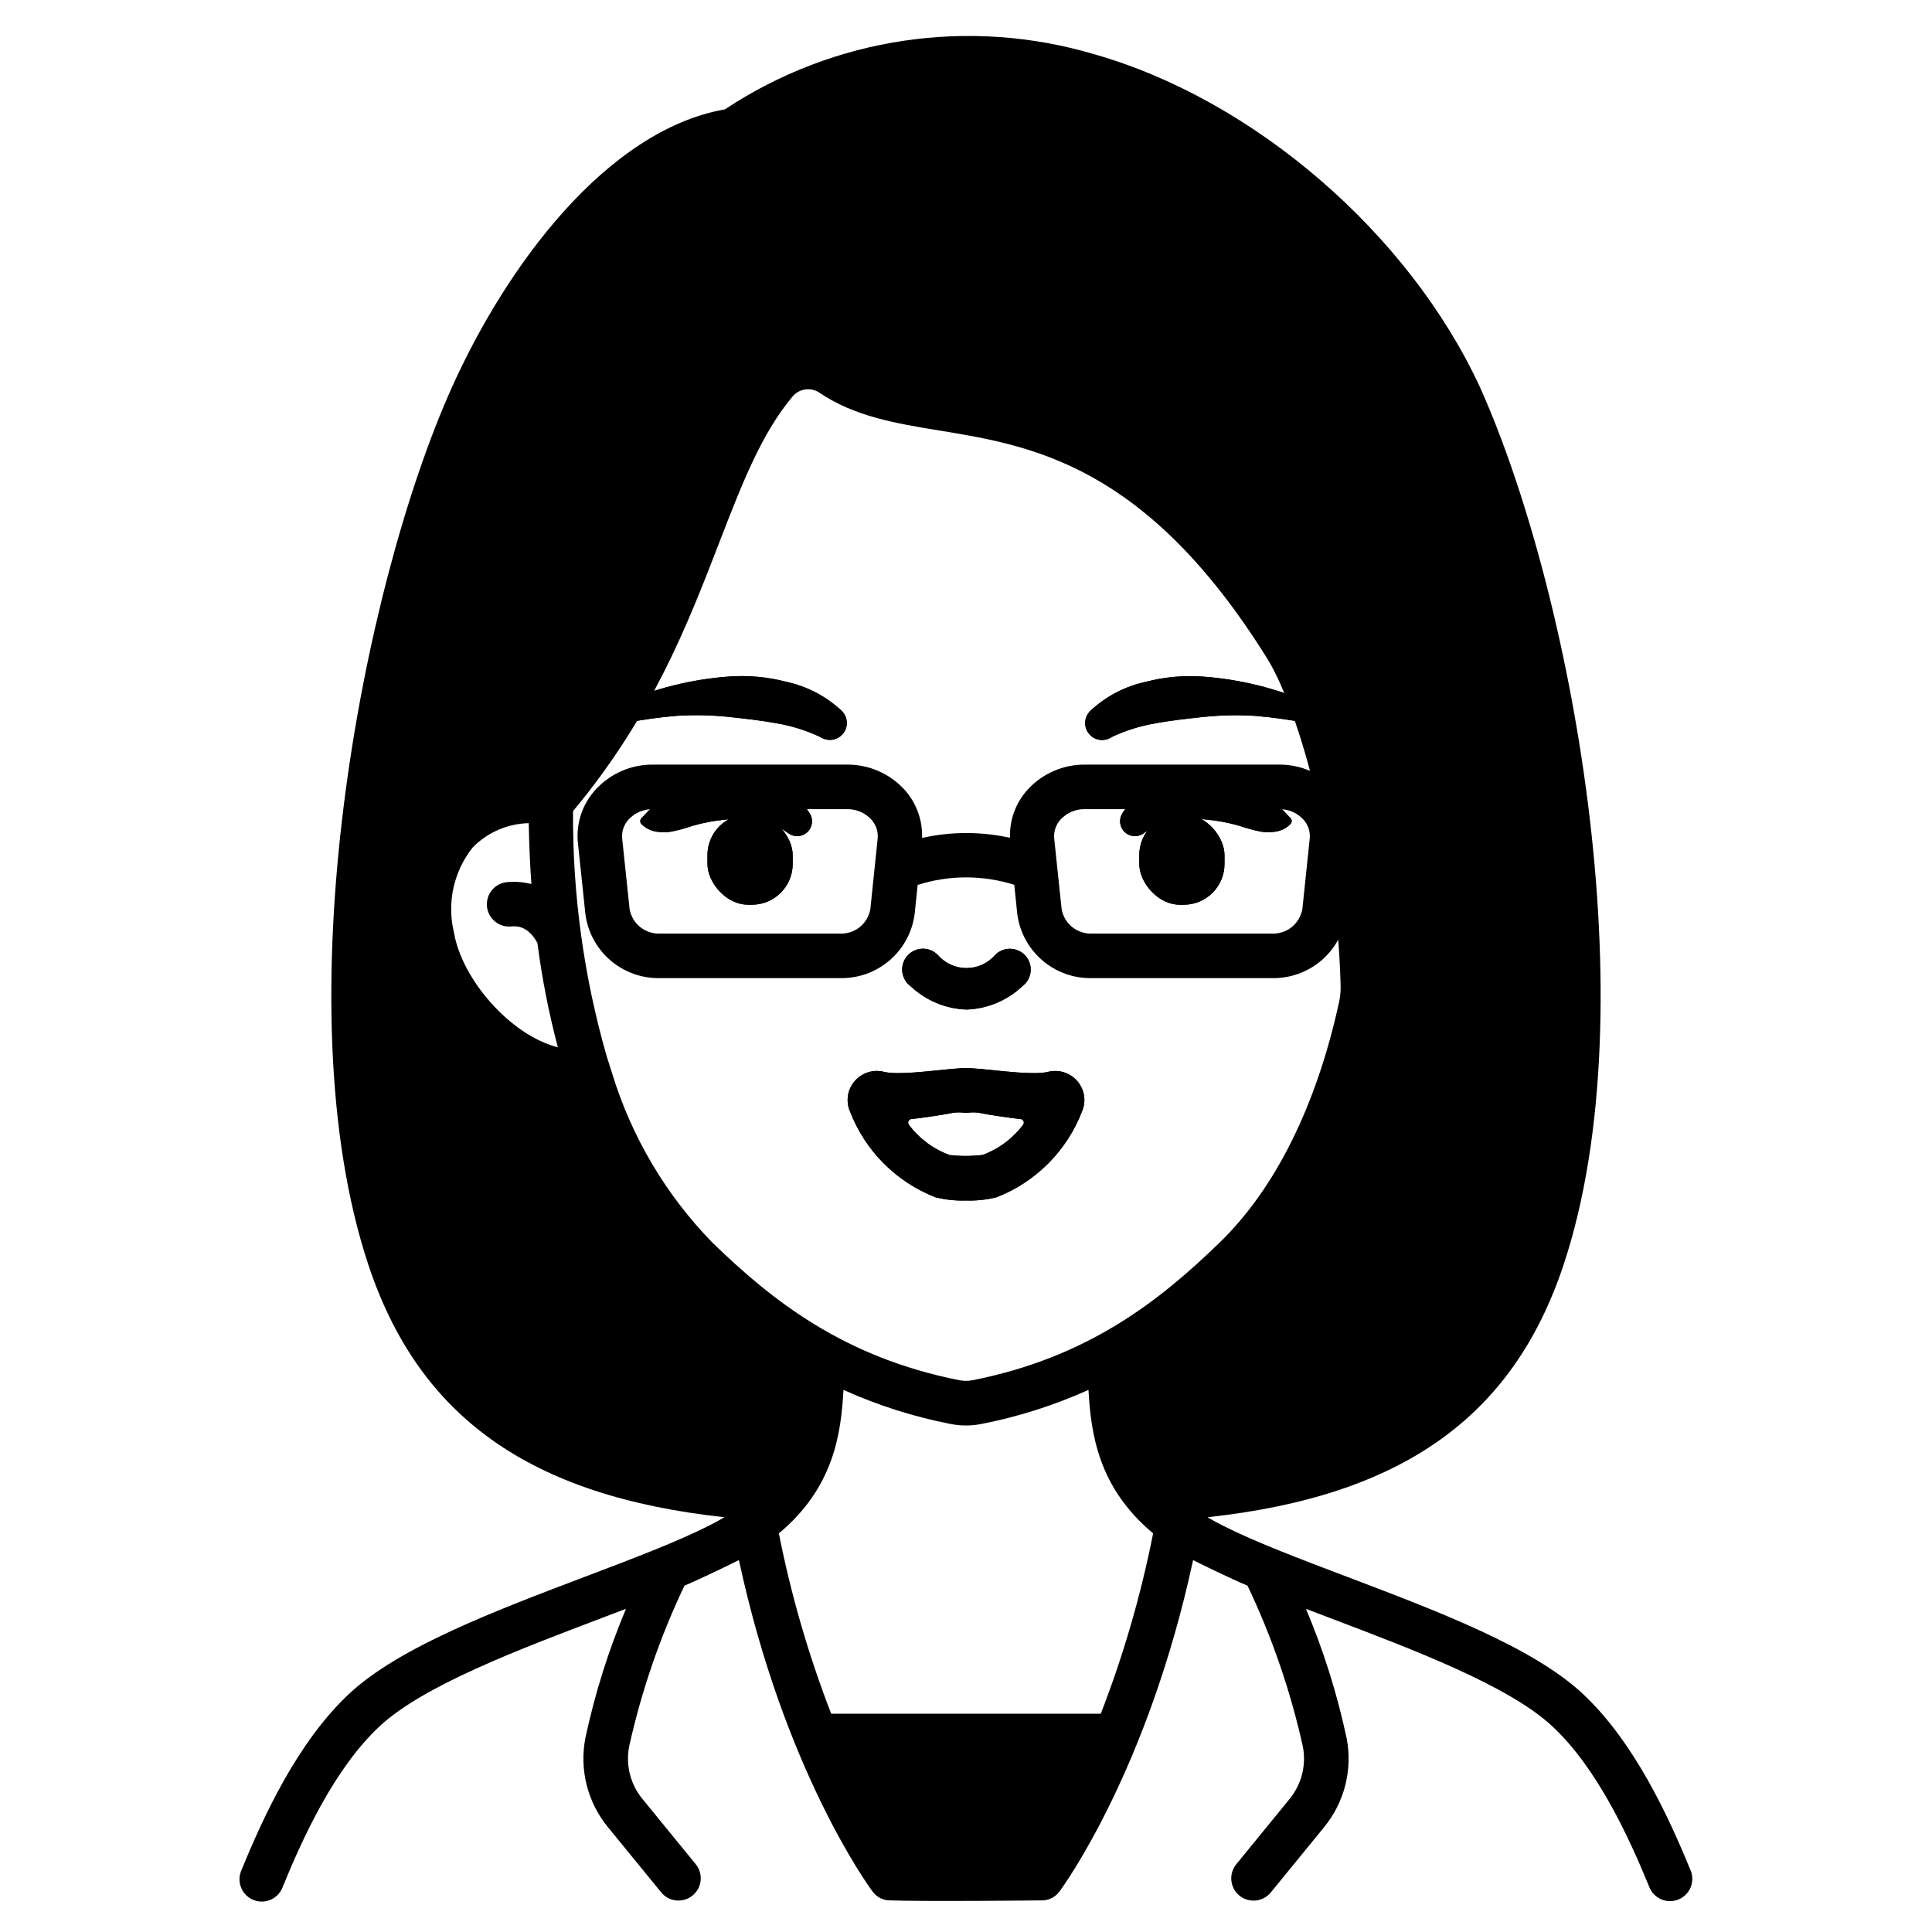 <?xml version="1.0" encoding="UTF-8"?>
<!-- Uploaded to: ICON Repo, www.svgrepo.com, Generator: ICON Repo Mixer Tools -->
<svg fill="#000000" width="800px" height="800px" version="1.1" viewBox="144 144 512 512" xmlns="http://www.w3.org/2000/svg">
 <g>
  <path d="m400.14 411.54c-5.504-0.184-10.754-2.367-14.77-6.141-1.25-0.902-2.066-2.285-2.25-3.82-0.184-1.531 0.285-3.07 1.289-4.238 1.004-1.172 2.457-1.867 3.996-1.922 1.543-0.051 3.035 0.547 4.117 1.648 1.906 2.211 4.684 3.484 7.602 3.484 2.922 0 5.695-1.273 7.606-3.484 1.082-1.094 2.57-1.68 4.109-1.625 1.535 0.055 2.977 0.75 3.981 1.914 1.004 1.168 1.473 2.699 1.293 4.227-0.176 1.527-0.984 2.91-2.227 3.816-4.004 3.769-9.246 5.953-14.746 6.141z"/>
  <path d="m432.91 332.42c4.109-3.863 9.199-6.535 14.715-7.719 4.992-1.305 10.172-1.773 15.316-1.387 9.977 0.754 19.75 3.211 28.895 7.269 1.23 0.547 1.855 1.93 1.453 3.215-0.402 1.285-1.703 2.062-3.027 1.809h-0.082c-4.508-0.898-9.062-1.531-13.645-1.898-4.496-0.273-9.004-0.184-13.484 0.27-4.414 0.488-8.754 0.934-12.945 1.73-3.875 0.656-7.641 1.824-11.203 3.477l-0.723 0.395c-1.965 1.047-4.398 0.5-5.723-1.289-1.324-1.789-1.137-4.277 0.438-5.848z"/>
  <path d="m361.08 339.17c-3.562-1.652-7.328-2.82-11.199-3.477-4.191-0.789-8.535-1.242-12.945-1.73-4.481-0.457-8.992-0.543-13.488-0.27-4.582 0.367-9.137 1-13.645 1.898h-0.078c-1.324 0.254-2.625-0.523-3.027-1.809-0.402-1.285 0.223-2.668 1.453-3.215 9.145-4.059 18.918-6.516 28.895-7.269 5.148-0.387 10.324 0.082 15.316 1.387 5.519 1.184 10.605 3.852 14.719 7.719 1.586 1.562 1.785 4.055 0.465 5.852-1.32 1.793-3.758 2.348-5.723 1.305z"/>
  <path d="m456.73 359.81h0.965c5.973 0 10.812 5.973 10.812 10.812v2.332c0 5.973-4.84 10.812-10.812 10.812h-0.965c-5.973 0-10.812-5.973-10.812-10.812v-2.332c0-5.973 4.84-10.812 10.812-10.812z"/>
  <path d="m343.26 383.76h-0.965c-5.973 0-10.812-5.973-10.812-10.812v-2.332c0-5.973 4.84-10.812 10.812-10.812h0.965c5.973 0 10.812 5.973 10.812 10.812v2.332c0 5.973-4.84 10.812-10.812 10.812z"/>
  <path d="m441.43 359.54c2.5-3.84 6.258-6.695 10.625-8.078 4.066-1.301 8.352-1.746 12.598-1.312 4.176 0.328 8.254 1.469 11.996 3.356 2.414 1.301 4.691 2.848 6.789 4.617l2.578 2.719c0.391 0.414 0.402 1.055 0.027 1.484-1.09 1.133-2.527 1.863-4.086 2.078-1.238 0.184-2.5 0.184-3.738 0-1.945-0.375-3.863-0.891-5.731-1.551-2.891-0.832-5.856-1.391-8.852-1.668-2.926-0.301-5.879-0.195-8.777 0.312-2.664 0.477-5.191 1.527-7.414 3.074l-0.395 0.285h0.004c-1.531 1.09-3.621 0.945-4.988-0.348-1.367-1.293-1.629-3.371-0.625-4.961z"/>
  <path d="m352.55 364.57c-2.223-1.547-4.75-2.59-7.414-3.066-2.894-0.508-5.848-0.613-8.777-0.309-2.996 0.273-5.957 0.832-8.852 1.664-1.867 0.66-3.785 1.176-5.731 1.551-1.238 0.184-2.5 0.184-3.738 0-1.559-0.215-2.996-0.945-4.086-2.078-0.375-0.426-0.367-1.07 0.023-1.484l2.582-2.719c2.109-1.77 4.391-3.316 6.812-4.617 3.746-1.887 7.82-3.027 12-3.356 4.242-0.434 8.531 0.012 12.594 1.312 4.371 1.383 8.125 4.238 10.625 8.078 1.008 1.59 0.746 3.668-0.621 4.961-1.363 1.293-3.453 1.441-4.984 0.352z"/>
  <path d="m400 462.15c-2.719 0.082-5.434-0.203-8.074-0.855-10.426-4.059-18.656-12.324-22.676-22.77-1.148-2.676-0.672-5.777 1.227-7.984 1.91-2.254 4.934-3.219 7.797-2.488 4.664 1.18 18.395-1.18 21.727-0.969 3.324-0.207 17.074 2.144 21.715 0.973 2.863-0.734 5.894 0.23 7.809 2.488 1.902 2.211 2.375 5.312 1.219 7.988-4.019 10.441-12.246 18.703-22.672 22.762-2.641 0.652-5.356 0.938-8.07 0.855zm-15.098-20.039c2.727 3.664 6.473 6.445 10.766 7.992 2.898 0.328 5.828 0.316 8.723-0.027 4.266-1.559 7.984-4.324 10.703-7.965 0.211-0.277 0.258-0.652 0.117-0.973-0.141-0.324-0.441-0.547-0.789-0.582-3.242-0.332-8.988-1.25-9.949-1.453h-0.004c-1.316-0.328-2.684-0.402-4.031-0.215-0.293 0.023-0.586 0.023-0.879 0-1.348-0.184-2.715-0.109-4.031 0.215-0.957 0.199-6.691 1.121-9.949 1.453-0.352 0.035-0.652 0.258-0.793 0.582-0.137 0.32-0.094 0.695 0.117 0.973z"/>
  <path d="m400.14 411.54c-5.504-0.184-10.754-2.367-14.77-6.141-1.25-0.902-2.066-2.285-2.25-3.82-0.184-1.531 0.285-3.07 1.289-4.238 1.004-1.172 2.457-1.867 3.996-1.922 1.543-0.051 3.035 0.547 4.117 1.648 1.906 2.211 4.684 3.484 7.602 3.484 2.922 0 5.695-1.273 7.606-3.484 1.082-1.094 2.57-1.68 4.109-1.625 1.535 0.055 2.977 0.75 3.981 1.914 1.004 1.168 1.473 2.699 1.293 4.227-0.176 1.527-0.984 2.91-2.227 3.816-4.004 3.769-9.246 5.953-14.746 6.141z"/>
  <path d="m432.91 332.42c4.109-3.863 9.199-6.535 14.715-7.719 4.992-1.305 10.172-1.773 15.316-1.387 9.977 0.754 19.75 3.211 28.895 7.269 1.23 0.547 1.855 1.93 1.453 3.215-0.402 1.285-1.703 2.062-3.027 1.809h-0.082c-4.508-0.898-9.062-1.531-13.645-1.898-4.496-0.273-9.004-0.184-13.484 0.27-4.414 0.488-8.754 0.934-12.945 1.73-3.875 0.656-7.641 1.824-11.203 3.477l-0.723 0.395c-1.965 1.047-4.398 0.5-5.723-1.289-1.324-1.789-1.137-4.277 0.438-5.848z"/>
  <path d="m361.08 339.17c-3.562-1.652-7.328-2.82-11.199-3.477-4.191-0.789-8.535-1.242-12.945-1.73-4.481-0.457-8.992-0.543-13.488-0.27-4.582 0.367-9.137 1-13.645 1.898h-0.078c-1.324 0.254-2.625-0.523-3.027-1.809-0.402-1.285 0.223-2.668 1.453-3.215 9.145-4.059 18.918-6.516 28.895-7.269 5.148-0.387 10.324 0.082 15.316 1.387 5.519 1.184 10.605 3.852 14.719 7.719 1.586 1.562 1.785 4.055 0.465 5.852-1.32 1.793-3.758 2.348-5.723 1.305z"/>
  <path d="m343.26 383.76h-0.965c-5.973 0-10.812-5.973-10.812-10.812v-2.332c0-5.973 4.84-10.812 10.812-10.812h0.965c5.973 0 10.812 5.973 10.812 10.812v2.332c0 5.973-4.84 10.812-10.812 10.812z"/>
  <path d="m352.55 364.57c-2.223-1.547-4.75-2.59-7.414-3.066-2.894-0.508-5.848-0.613-8.777-0.309-2.996 0.273-5.957 0.832-8.852 1.664-1.867 0.66-3.785 1.176-5.731 1.551-1.238 0.184-2.5 0.184-3.738 0-1.559-0.215-2.996-0.945-4.086-2.078-0.375-0.426-0.367-1.07 0.023-1.484l2.582-2.719c2.109-1.77 4.391-3.316 6.812-4.617 3.746-1.887 7.82-3.027 12-3.356 4.242-0.434 8.531 0.012 12.594 1.312 4.371 1.383 8.125 4.238 10.625 8.078 1.008 1.59 0.746 3.668-0.621 4.961-1.363 1.293-3.453 1.441-4.984 0.352z"/>
  <path d="m400 462.15c-2.719 0.082-5.434-0.203-8.074-0.855-10.426-4.059-18.656-12.324-22.676-22.77-1.148-2.676-0.672-5.777 1.227-7.984 1.91-2.254 4.934-3.219 7.797-2.488 4.664 1.18 18.395-1.18 21.727-0.969 3.324-0.207 17.074 2.144 21.715 0.973 2.863-0.734 5.894 0.23 7.809 2.488 1.902 2.211 2.375 5.312 1.219 7.988-4.019 10.441-12.246 18.703-22.672 22.762-2.641 0.652-5.356 0.938-8.07 0.855zm-15.941-21.168c2.809 4.191 6.875 7.383 11.609 9.121 2.898 0.328 5.828 0.316 8.723-0.027 4.703-1.75 8.738-4.93 11.531-9.094 0.105-0.117 0.027-0.301-0.129-0.309-2.566-0.113-10.234-1.336-11.34-1.574-1.316-0.328-2.684-0.402-4.031-0.215-0.293 0.023-0.586 0.023-0.879 0-1.348-0.184-2.715-0.109-4.031 0.215-1.117 0.23-8.773 1.453-11.34 1.574-0.148 0.02-0.215 0.199-0.113 0.309z"/>
  <path d="m591.96 639.53c-5.723-13.996-14.926-34.078-28.688-46.82-13.195-12.227-38.234-21.723-62.453-30.906-12.523-4.75-24.355-9.238-32.887-13.566-1.395-0.707-2.699-1.426-3.938-2.152 51.527-5.59 80.949-26.535 94.352-66.844 22.863-68.777 1.855-179.25-22.133-232.62-18.805-40.699-59.84-76.145-102.09-88.207-33.215-9.91-69.113-4.574-98.008 14.562-31.406 5.562-57.918 41.551-72.371 73.703-23.941 53.309-44.973 163.78-22.109 232.56 13.402 40.309 42.824 61.258 94.352 66.844-1.23 0.727-2.539 1.445-3.938 2.152-8.531 4.328-20.359 8.816-32.887 13.566-24.219 9.184-49.258 18.68-62.453 30.906-13.777 12.742-22.961 32.824-28.688 46.82h0.004c-0.688 1.465-0.742 3.144-0.152 4.652 0.586 1.508 1.766 2.707 3.262 3.316 1.496 0.613 3.18 0.586 4.652-0.074 1.477-0.664 2.617-1.902 3.152-3.426 5.301-12.957 13.742-31.488 25.781-42.625 11.512-10.664 36.539-20.152 58.617-28.527 2.215-0.84 4.398-1.668 6.559-2.496-4.652 11.043-8.254 22.496-10.758 34.211-1.641 8.391 0.551 17.074 5.984 23.676l14.102 17.262v0.004c2.066 2.523 5.785 2.898 8.312 0.832 2.523-2.066 2.898-5.785 0.832-8.312l-14.098-17.258c-3.203-3.883-4.5-8.992-3.543-13.93 3.262-14.715 8.18-29.012 14.656-42.621 4.367-1.828 13.621-6.34 14.434-6.789 12.004 55.797 34.414 86.516 35.426 87.852 1.012 1.398 2.606 2.258 4.328 2.34 10.234 0.348 41 0 41 0 1.66-0.145 3.184-0.988 4.184-2.324 0.992-1.336 23.398-32.055 35.426-87.852 0.812 0.449 10.062 4.965 14.434 6.789l-0.004 0.004c6.477 13.605 11.395 27.902 14.656 42.617 0.961 4.938-0.34 10.047-3.539 13.926l-14.098 17.262h-0.004c-0.992 1.215-1.461 2.769-1.305 4.328 0.156 1.559 0.926 2.992 2.137 3.984 2.527 2.066 6.246 1.691 8.312-0.832l14.102-17.266v-0.004c5.434-6.598 7.629-15.285 5.984-23.672-2.504-11.715-6.106-23.168-10.758-34.211 2.16 0.828 4.328 1.656 6.559 2.496 22.082 8.375 47.105 17.867 58.617 28.527 12.039 11.152 20.469 29.664 25.781 42.625 0.566 1.488 1.707 2.684 3.168 3.316 1.457 0.637 3.113 0.652 4.586 0.051 1.473-0.602 2.641-1.773 3.238-3.25 0.598-1.473 0.574-3.129-0.066-4.586zm-327.66-248.44c-1.906-7.875-0.066-16.188 4.984-22.523 3.918-3.996 9.246-6.297 14.84-6.418 0.094 5.496 0.328 10.875 0.703 16.137l0.004 0.004c-2.102-0.547-4.281-0.723-6.445-0.52-1.562 0.141-3.008 0.902-4.012 2.113-1 1.211-1.48 2.769-1.328 4.332 0.152 1.566 0.922 3.004 2.137 4 1.215 0.996 2.777 1.465 4.34 1.305 1.102-0.105 4.328-0.359 6.894 4.375l0.004 0.004c1.203 9.32 3.012 18.555 5.418 27.641-12.547-3.168-25.469-17.996-27.539-30.449zm171.42 207.06h-71.441c-6.012-15.492-10.652-31.484-13.871-47.789 14.562-12.148 16.473-26.371 17.125-38.02 9.082 4.09 18.609 7.121 28.391 9.027 2.688 0.531 5.453 0.531 8.137 0 9.785-1.91 19.312-4.941 28.398-9.031 0.652 11.637 2.578 25.871 17.125 38.02h0.004c-3.219 16.305-7.859 32.297-13.867 47.793zm-33.953-88.379c-1.172 0.227-2.371 0.227-3.543 0-30.699-6.078-49.594-21.113-65.418-36.453l0.004 0.004c-12.262-12.566-21.352-27.871-26.523-44.648-0.117-0.348-1.441-4.531-1.504-4.746-6.07-21.121-9.074-43-8.922-64.977 20.984-25.145 30.406-49.555 38.742-71.145 6.086-15.742 11.191-28.891 19.43-38.727 1.781-2.121 4.879-2.547 7.168-0.984 9.293 6.297 20.309 8.129 31.785 10.004 24.402 3.996 54.738 8.965 86.758 60.289 7.57 12.129 18.438 46.75 19.539 86.898h-0.004c0.035 1.41-0.098 2.82-0.395 4.199-5.977 27.445-16.883 49.484-31.695 63.836-15.828 15.332-34.715 30.367-65.422 36.449z"/>
  <path d="m456.73 359.81h0.965c5.973 0 10.812 5.973 10.812 10.812v2.332c0 5.973-4.84 10.812-10.812 10.812h-0.965c-5.973 0-10.812-5.973-10.812-10.812v-2.332c0-5.973 4.84-10.812 10.812-10.812z"/>
  <path d="m441.43 359.54c2.5-3.84 6.258-6.695 10.625-8.078 4.066-1.301 8.352-1.746 12.598-1.312 4.176 0.328 8.254 1.469 11.996 3.356 2.414 1.301 4.691 2.848 6.789 4.617l2.578 2.719c0.391 0.414 0.402 1.055 0.027 1.484-1.09 1.133-2.527 1.863-4.086 2.078-1.238 0.184-2.5 0.184-3.738 0-1.945-0.375-3.863-0.891-5.731-1.551-2.891-0.832-5.856-1.391-8.852-1.668-2.926-0.301-5.879-0.195-8.777 0.312-2.664 0.477-5.191 1.527-7.414 3.074l-0.395 0.285h0.004c-1.531 1.09-3.621 0.945-4.988-0.348-1.367-1.293-1.629-3.371-0.625-4.961z"/>
  <path d="m498.15 353.25c-3.887-4.246-9.387-6.648-15.145-6.621h-51.52c-5.758-0.027-11.258 2.375-15.145 6.621-3.16 3.488-4.84 8.066-4.688 12.77-7.676-1.684-15.625-1.672-23.293 0.039 0.164-4.719-1.52-9.312-4.688-12.809-3.891-4.25-9.402-6.656-15.164-6.621h-51.523c-5.758-0.027-11.258 2.375-15.141 6.621-3.523 3.836-5.231 8.992-4.688 14.172l1.969 18.723h-0.004c0.605 4.793 2.965 9.195 6.629 12.348 3.664 3.152 8.367 4.832 13.199 4.715h47.625c4.832 0.117 9.535-1.566 13.199-4.719 3.66-3.152 6.023-7.555 6.625-12.348l0.789-7.625c8.328-2.656 17.273-2.664 25.605-0.027l0.789 7.656c0.602 4.793 2.965 9.195 6.629 12.348 3.664 3.152 8.363 4.832 13.195 4.715h47.625c4.832 0.117 9.535-1.566 13.199-4.719 3.664-3.152 6.023-7.555 6.629-12.348l1.969-18.719c0.539-5.176-1.164-10.336-4.68-14.172zm-123.5 31.68c-0.684 3.887-4.144 6.664-8.086 6.484h-47.625c-3.938 0.168-7.391-2.602-8.086-6.481l-1.969-18.723c-0.176-1.852 0.449-3.695 1.723-5.059 1.641-1.762 3.957-2.75 6.367-2.715h51.531c2.41-0.035 4.723 0.953 6.367 2.715 1.27 1.363 1.898 3.207 1.719 5.059zm114.49 0h-0.004c-0.691 3.883-4.144 6.652-8.082 6.484h-47.629c-3.934 0.168-7.391-2.602-8.082-6.481l-1.969-18.723c-0.176-1.852 0.449-3.695 1.719-5.059 1.648-1.77 3.973-2.754 6.391-2.715h51.52c2.414-0.035 4.727 0.953 6.371 2.715 1.27 1.363 1.895 3.207 1.719 5.059z"/>
 </g>
</svg>